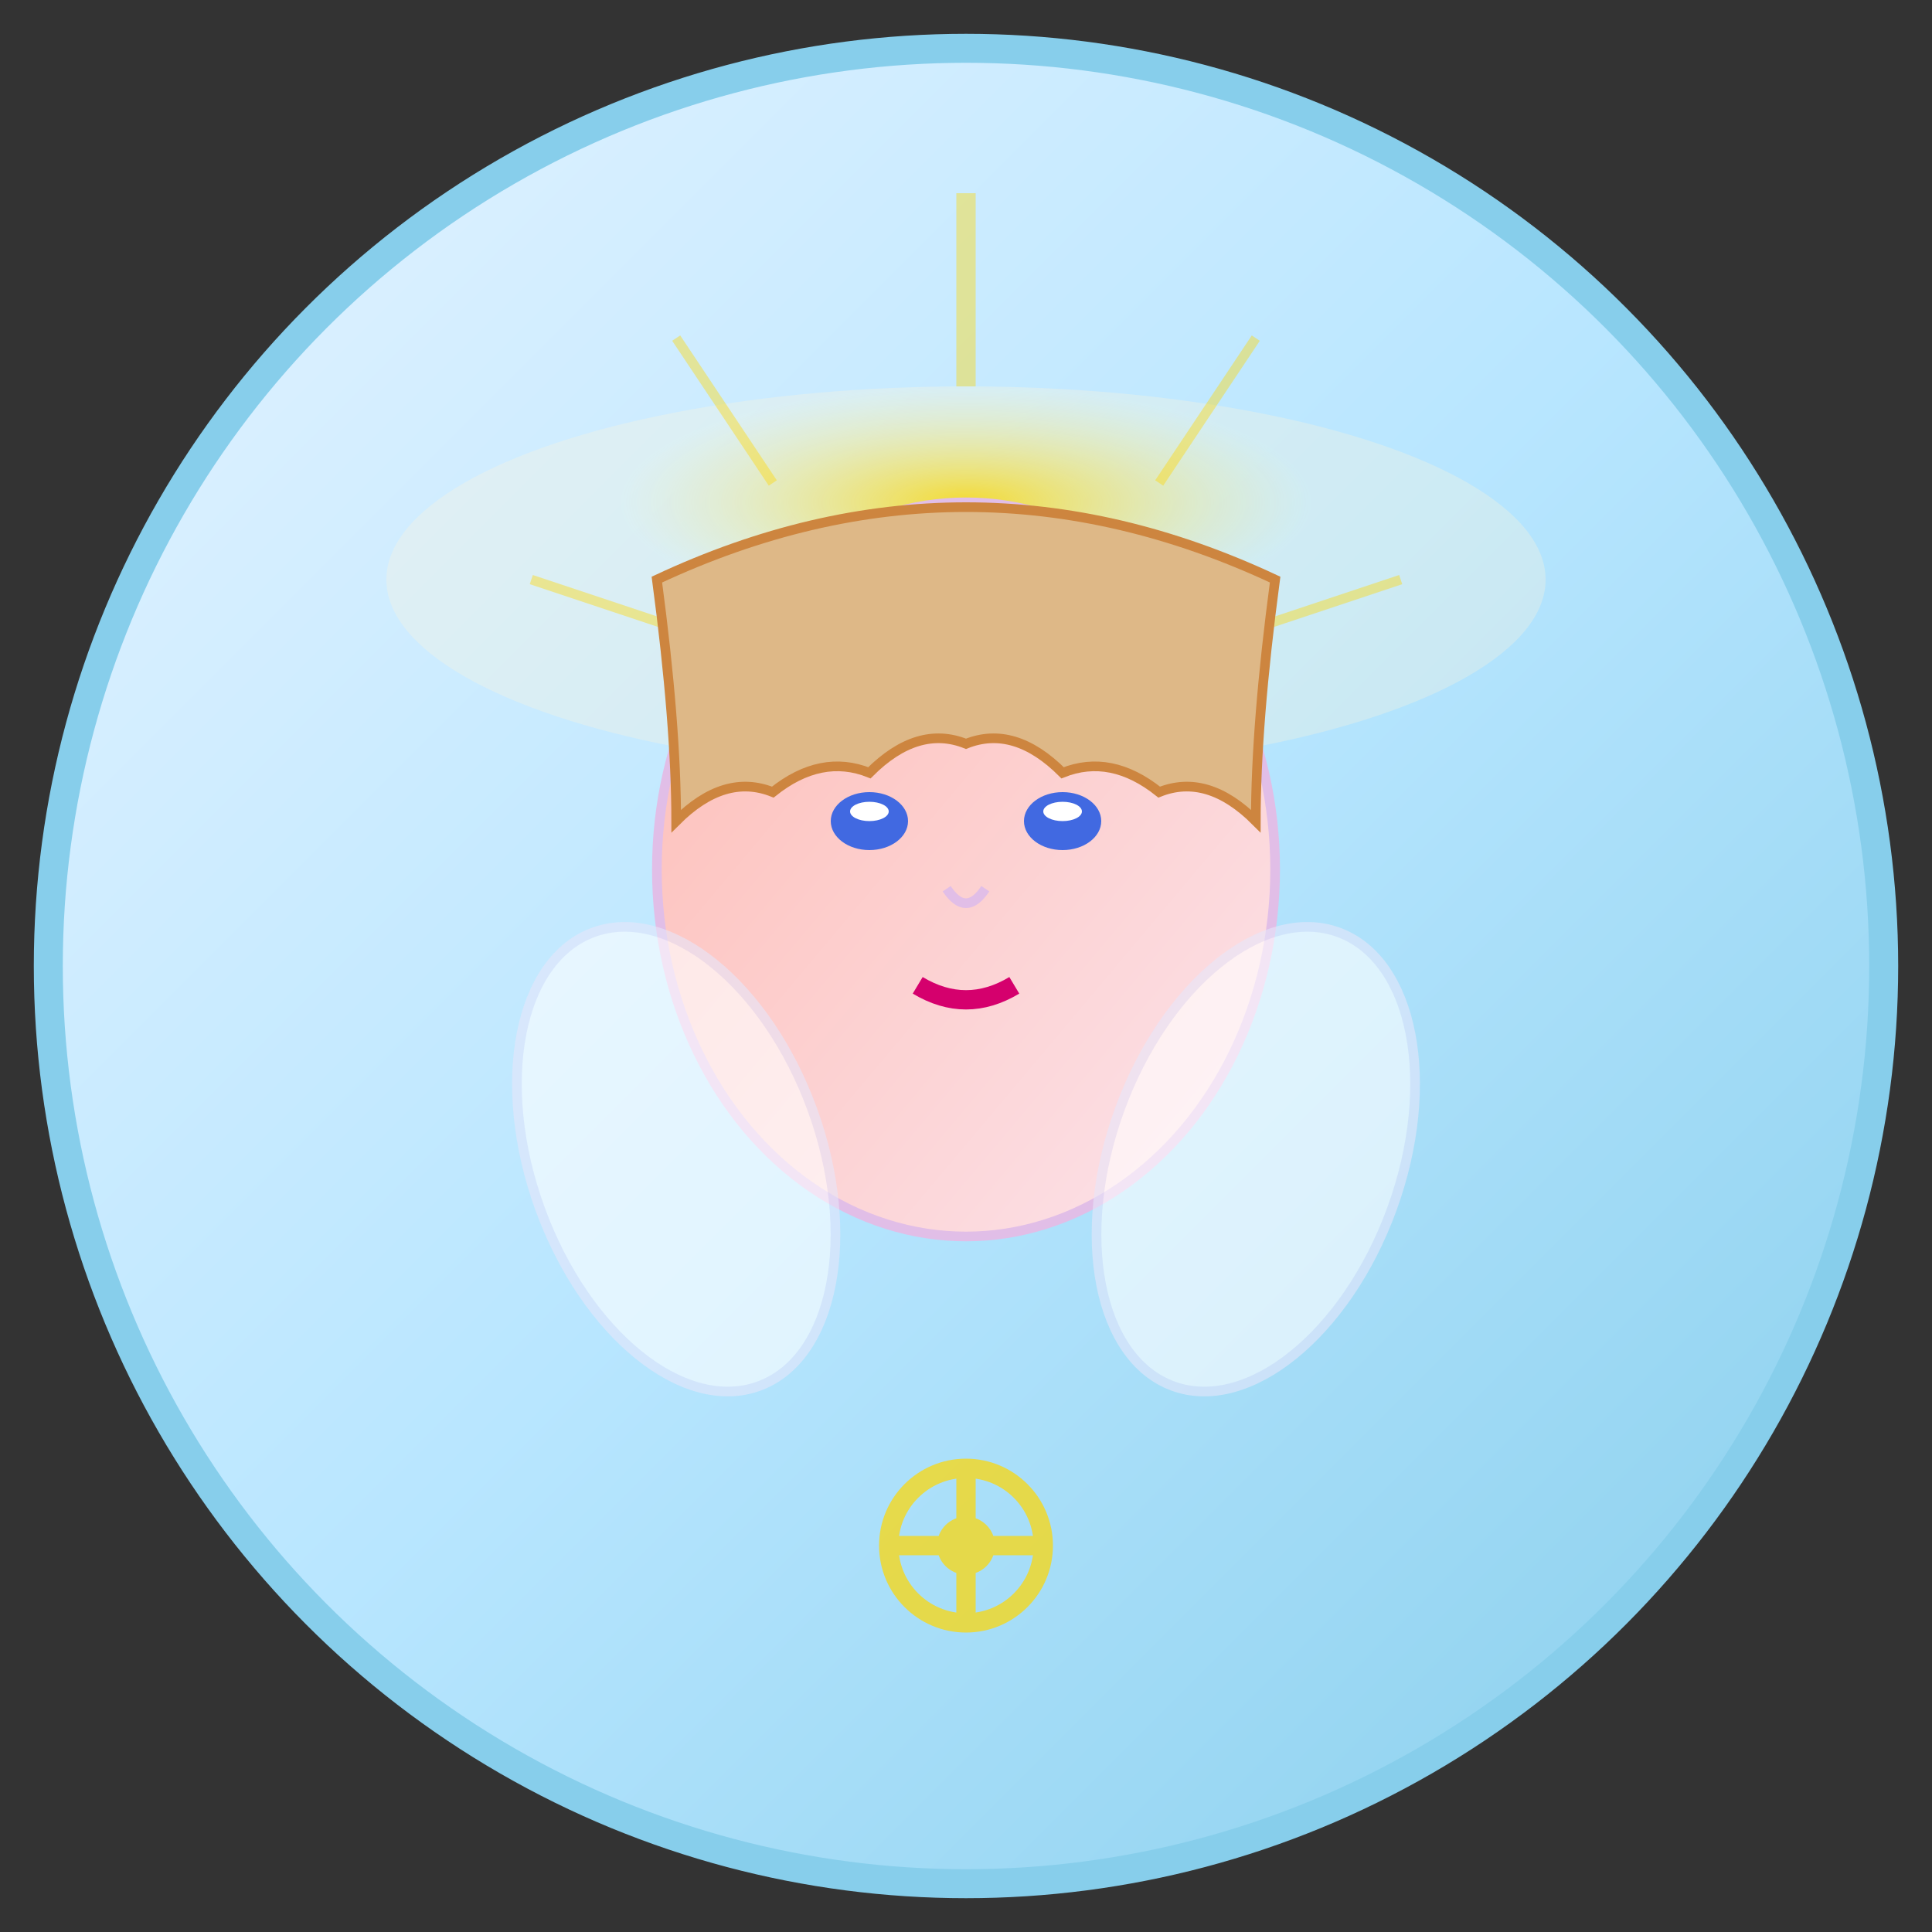 <?xml version="1.0" encoding="UTF-8"?>
<svg xmlns="http://www.w3.org/2000/svg" viewBox="0 0 200 200" width="200" height="200">
  <rect x="0" y="0" width="200" height="200" fill="#333333" stroke="none"/>
  <!-- Background with angelic colors -->
  <defs>
    <linearGradient id="gabrielBg" x1="0%" y1="0%" x2="100%" y2="100%">
      <stop offset="0%" style="stop-color:#E6F3FF;stop-opacity:1" />
      <stop offset="50%" style="stop-color:#B8E6FF;stop-opacity:1" />
      <stop offset="100%" style="stop-color:#87CEEB;stop-opacity:1" />
    </linearGradient>
    <radialGradient id="halo" cx="50%" cy="30%" r="30%">
      <stop offset="0%" style="stop-color:#FFD700;stop-opacity:0.8" />
      <stop offset="100%" style="stop-color:#FFF8DC;stop-opacity:0.3" />
    </radialGradient>
    <linearGradient id="gabrielFace" x1="0%" y1="0%" x2="100%" y2="100%">
      <stop offset="0%" style="stop-color:#FDBCB4;stop-opacity:1" />
      <stop offset="100%" style="stop-color:#FCE4EC;stop-opacity:1" />
    </linearGradient>
  </defs>
  
  <!-- Background -->
  <circle cx="100" cy="100" r="95" fill="url(#gabrielBg)" stroke="#87CEEB" stroke-width="3"/>
  
  <!-- Halo effect -->
  <ellipse cx="100" cy="60" rx="60" ry="20" fill="url(#halo)"/>
  
  <!-- Light rays -->
  <g opacity="0.4">
    <line x1="100" y1="20" x2="100" y2="40" stroke="gold" stroke-width="2"/>
    <line x1="130" y1="35" x2="120" y2="50" stroke="gold" stroke-width="1"/>
    <line x1="70" y1="35" x2="80" y2="50" stroke="gold" stroke-width="1"/>
    <line x1="145" y1="60" x2="130" y2="65" stroke="gold" stroke-width="1"/>
    <line x1="55" y1="60" x2="70" y2="65" stroke="gold" stroke-width="1"/>
  </g>
  
  <!-- Head -->
  <ellipse cx="100" cy="90" rx="32" ry="38" fill="url(#gabrielFace)" stroke="#E1BEE7" stroke-width="1"/>
  
  <!-- Hair -->
  <path d="M 68 60 Q 100 45 132 60 Q 130 75 130 85 Q 125 80 120 82 Q 115 78 110 80 Q 105 75 100 77 Q 95 75 90 80 Q 85 78 80 82 Q 75 80 70 85 Q 70 75 68 60 Z" fill="#DEB887" stroke="#CD853F" stroke-width="1"/>
  
  <!-- Face features -->
  <!-- Eyes -->
  <ellipse cx="90" cy="85" rx="4" ry="3" fill="#4169E1"/>
  <ellipse cx="110" cy="85" rx="4" ry="3" fill="#4169E1"/>
  <ellipse cx="90" cy="84" rx="2" ry="1" fill="white"/>
  <ellipse cx="110" cy="84" rx="2" ry="1" fill="white"/>
  
  <!-- Nose -->
  <path d="M 98 92 Q 100 95 102 92" stroke="#E1BEE7" stroke-width="1" fill="none"/>
  
  <!-- Mouth -->
  <path d="M 95 102 Q 100 105 105 102" stroke="#D5006D" stroke-width="2" fill="none"/>
  
  <!-- Wings (simplified) -->
  <g opacity="0.6">
    <ellipse cx="70" cy="120" rx="15" ry="25" fill="white" stroke="#E6E6FA" stroke-width="1" transform="rotate(-20 70 120)"/>
    <ellipse cx="130" cy="120" rx="15" ry="25" fill="white" stroke="#E6E6FA" stroke-width="1" transform="rotate(20 130 120)"/>
  </g>
  
  <!-- Angelic symbol -->
  <g transform="translate(100,160)" opacity="0.7">
    <circle r="8" fill="none" stroke="#FFD700" stroke-width="2"/>
    <path d="M0,-8 L0,8 M-8,0 L8,0" stroke="#FFD700" stroke-width="2"/>
    <circle r="3" fill="#FFD700"/>
  </g>
</svg>